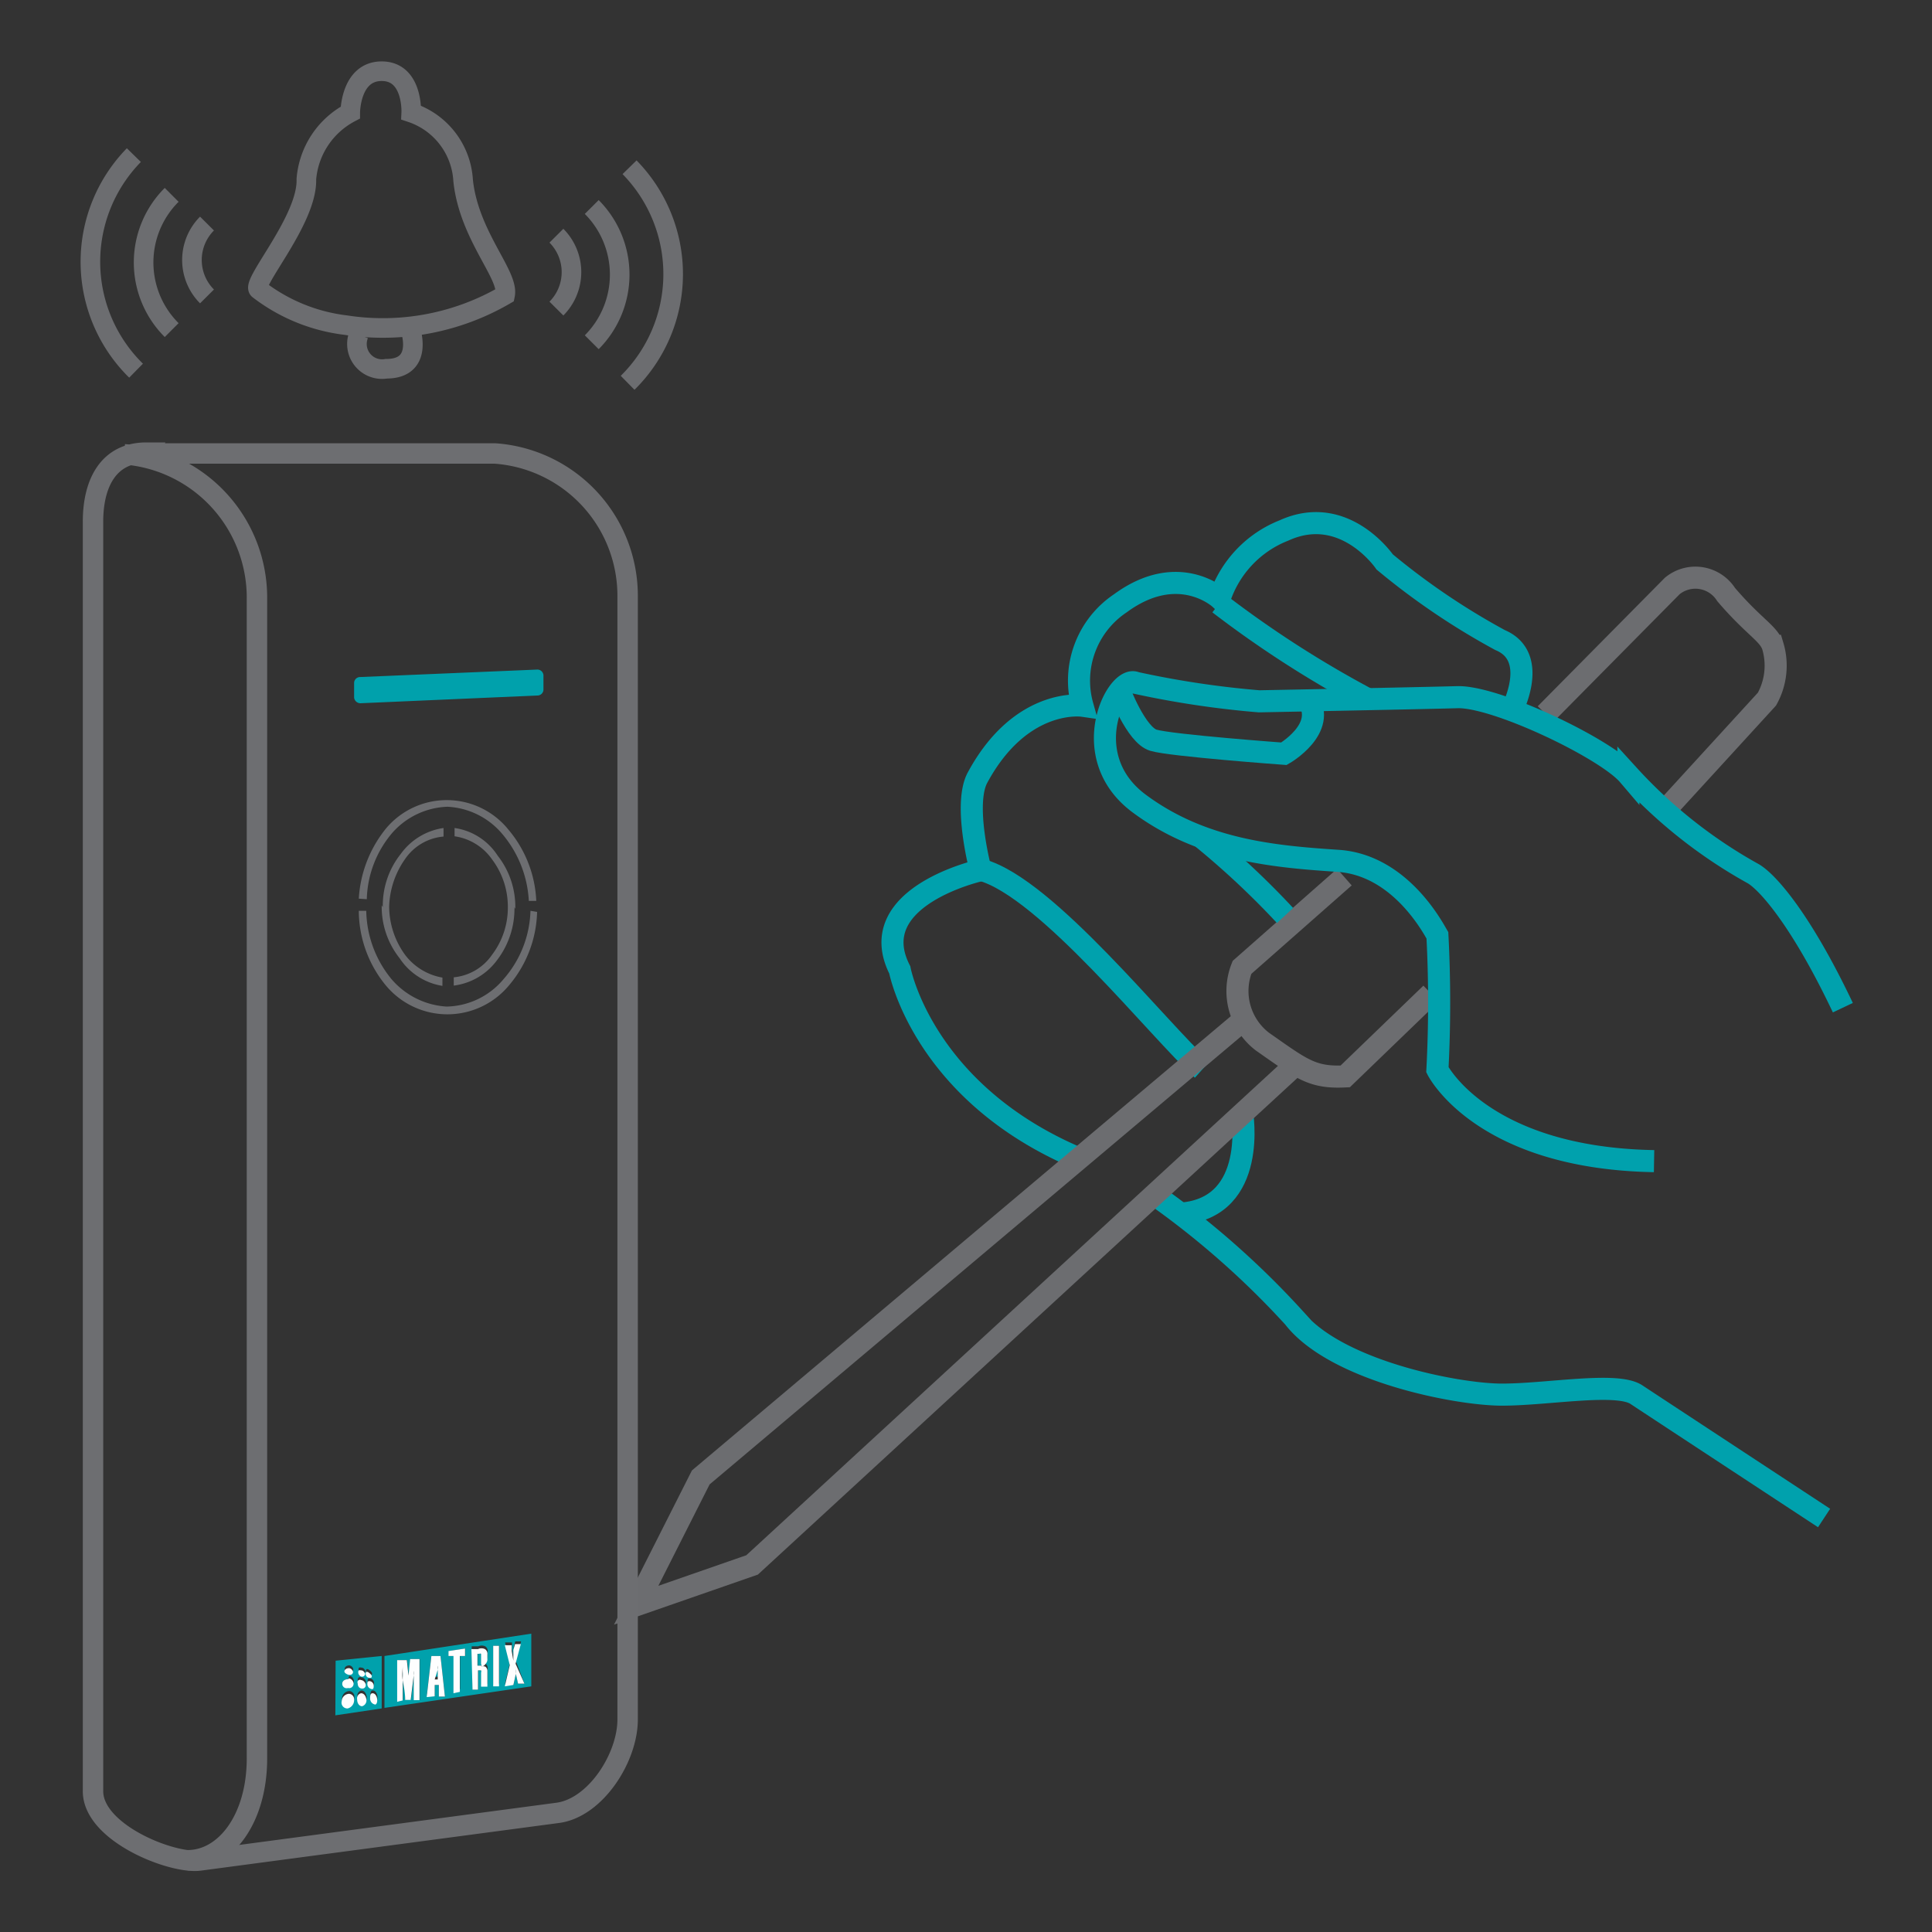 <?xml version="1.0" encoding="UTF-8"?>
<svg xmlns="http://www.w3.org/2000/svg" id="Tamper_Detection" data-name="Tamper Detection" viewBox="0 0 70 70">
  <rect x="0" y="0" width="70" height="70" fill="#333333" stroke="none"/>
  <defs>
    <style>.cls-1,.cls-2,.cls-3,.cls-6{fill:none;stroke-miterlimit:10;}.cls-1,.cls-3{stroke:#6c6d70;}.cls-1{stroke-width:0.71px;}.cls-2{stroke:#00a1ad;}.cls-2,.cls-3{stroke-width:0.8px;}.cls-4{fill:#00a1ac;}.cls-4,.cls-5{fill-rule:evenodd;}.cls-5{fill:#fefefe;}.cls-6{stroke:#6d6e71;stroke-width:0.74px;}.cls-7{fill:#6d6e71;}</style>
  </defs>
  <path class="cls-1" d="M12.69,4.08s0-1.5,1.14-1.5,1.07,1.5,1.07,1.5a2.76,2.76,0,0,1,1.88,2.46c.21,2,1.67,3.42,1.52,4.15a8.81,8.81,0,0,1-5.77,1.09,6.43,6.43,0,0,1-3.16-1.29c-.28-.23,1.78-2.53,1.73-4A3,3,0,0,1,12.69,4.08Z"></path>
  <path class="cls-1" d="M13,12.12A.91.91,0,0,0,14,13.36c1.06,0,1-.85.92-1.24"></path>
  <path class="cls-1" d="M4.85,5.62a5.53,5.53,0,0,0,.08,7.81"></path>
  <path class="cls-1" d="M6.22,7.06a3.46,3.46,0,0,0,0,4.9"></path>
  <path class="cls-1" d="M7.5,8.1a1.87,1.87,0,0,0,0,2.64"></path>
  <path class="cls-1" d="M22.81,6.06a5.53,5.53,0,0,1-.07,7.81"></path>
  <path class="cls-1" d="M21.44,7.5a3.47,3.47,0,0,1,0,4.9"></path>
  <path class="cls-1" d="M20.16,8.54a1.87,1.87,0,0,1,0,2.64"></path>
  <path class="cls-2" d="M39.15,42c-5.71-2.38-6.55-6.86-6.55-6.86-1.35-2.66,2.93-3.61,2.93-3.61s-.64-2.39-.11-3.36c1.58-2.92,3.8-2.6,3.8-2.6a3.37,3.37,0,0,1,1.37-3.71c2.11-1.55,3.6-.18,3.6-.18a4,4,0,0,1,2.33-2.46c2.19-1,3.65,1.14,3.65,1.14a25.64,25.64,0,0,0,4.18,2.83c1.5.63.36,2.68.36,2.68"></path>
  <path class="cls-2" d="M44.17,21.87a38.78,38.78,0,0,0,5.38,3.46"></path>
  <path class="cls-3" d="M56,25.87l4.59-4.64a1.32,1.32,0,0,1,1.95.31c1,1.17,1.53,1.4,1.69,1.86a2.49,2.49,0,0,1-.21,1.93L60.57,29.1"></path>
  <path class="cls-3" d="M48.71,31.78,45,35.05a2.31,2.31,0,0,0,.74,2.69c1.43,1,1.8,1.32,3,1.26l3.11-3"></path>
  <path class="cls-2" d="M43.56,38.75c-1.57-1.41-5.64-6.58-8-7.23"></path>
  <path class="cls-2" d="M43.56,30.36a30.26,30.26,0,0,1,3,2.81"></path>
  <path class="cls-2" d="M66.09,55S60,51,59.29,50.53s-3.22,0-4.87,0-6.06-.87-7.55-2.8a31.06,31.06,0,0,0-5.08-4.47"></path>
  <path class="cls-2" d="M59.93,42.07c-6.25-.11-7.85-3.31-7.85-3.31a47.09,47.09,0,0,0,0-4.87c-.17-.29-1.36-2.55-3.6-2.7s-4.9-.36-7.21-2.08-.8-4.68-.12-4.37a34.07,34.07,0,0,0,4.47.67s5.77-.11,7.18-.15,5.39,1.87,6.2,2.82a17.76,17.76,0,0,0,4.53,3.58c.55.33,1.76,1.73,3.24,4.85"></path>
  <path class="cls-2" d="M45,40.3s.6,3.44-2.19,3.67"></path>
  <path class="cls-2" d="M40.55,25s.61,1.63,1.24,1.82,4.73.49,4.73.49,1.59-.91.86-2"></path>
  <polyline class="cls-3" points="45.07 36.94 25.39 53.53 23.05 58.16 27.25 56.7 46.87 38.64"></polyline>
  <path class="cls-4" d="M13.93,60l5.32-.81V61.1l-5.32.78Zm4.37,1,.18-.77-.18-.72.25,0,0,.21v0l.06.35h0c0-.08,0-.16,0-.22s0-.11,0-.17l.06-.21.21,0-.19.71L19,61l-.23,0-.08-.35s0-.08,0-.12a.47.47,0,0,0,0-.15h0a1.36,1.36,0,0,1,0,.27h0l-.09.4Zm-.21,0-.21,0V59.63l.21,0Zm-1-1.35.24,0a.29.29,0,0,1,.25,0,.2.2,0,0,1,.09.19v.18a.24.24,0,0,1-.07.17.23.23,0,0,1-.16.1v0a.18.18,0,0,1,.16,0,.19.19,0,0,1,.07.14v.48a.87.87,0,0,0,0,.1l-.23,0s0-.06,0-.08V60.6a.1.1,0,0,0,0-.08h-.11v.7l-.2,0Zm.35.46V60s0-.06,0-.08a.07.07,0,0,0-.06,0l-.07,0v.43h.07s0,0,.06,0,0,0,0-.08Zm-.77,1.09-.23.05V60l-.18,0v-.18l.6-.09V60l-.19,0Zm-.91-.45.11,0,0-.37v-.11s0-.1,0-.18h0v.16a.34.34,0,0,1,0,.15Zm-.29.64L15.63,60l.33,0,.16,1.47-.22,0,0-.42-.15,0,0,.41Zm-1.07.17V60.15l.35,0,.06.56h0v.06c0,.15,0,.32,0,.46h0v-.27c0-.08,0-.16,0-.25l.06-.6.34,0v1.49l-.21,0v-1c0-.08,0-.19,0-.29l0,0v.21a.5.5,0,0,0,0,.16l-.11.89-.2,0c0-.29-.06-.53-.09-.72s0-.37,0-.5h0v.19a1.58,1.58,0,0,1,0,.23v.82Zm-1.74-1.22a.17.17,0,0,1,.14.14c0,.08-.08.12-.16.1s-.17-.08-.15-.14.08-.1.17-.1Zm0,.37a.21.21,0,0,1,.16.18.16.16,0,0,1-.2.17A.16.16,0,0,1,12.4,61c0-.1.1-.16.21-.16Zm0,.56a.2.2,0,0,1,.18.22.31.31,0,0,1-.23.31.21.21,0,0,1-.22-.26.28.28,0,0,1,.27-.27Zm.43-.85c.08,0,.12.06.15.12a.11.11,0,0,1-.11.11c-.08,0-.14-.09-.14-.15s0-.1.1-.08Zm0,.35a.2.2,0,0,1,.17.17.12.12,0,0,1-.13.14c-.1,0-.16-.08-.16-.19a.09.09,0,0,1,.12-.12Zm0,.48c.11,0,.17.1.19.2a.22.22,0,0,1-.15.27c-.1,0-.18-.1-.18-.25a.19.19,0,0,1,.14-.22Zm.25-.77s.1.06.13.12,0,.11-.09.09a.14.14,0,0,1-.12-.13c0-.06,0-.1.08-.08Zm.06.33a.17.17,0,0,1,.15.15c0,.08,0,.14-.06.14a.19.19,0,0,1-.17-.16c0-.09,0-.13.08-.13Zm.11.44c.08,0,.14.08.16.18s0,.21-.06.23a.22.22,0,0,1-.19-.21c0-.1,0-.2.09-.2Zm-1.35-1.08L13.83,60V61.9l-1.68.25Z"></path>
  <path class="cls-5" d="M13.5,61.35c.08,0,.14.08.16.18s0,.21-.06.23a.22.22,0,0,1-.19-.21c0-.1,0-.2.09-.2Zm-.11-.44a.17.17,0,0,1,.15.15c0,.08,0,.14-.06.14a.19.19,0,0,1-.17-.16c0-.09,0-.13.08-.13Zm-.06-.33s.1.06.13.12,0,.11-.09.09a.14.14,0,0,1-.12-.13c0-.06,0-.1.08-.08Zm-.25.77c.11,0,.17.1.19.2a.22.22,0,0,1-.15.27c-.1,0-.18-.1-.18-.25a.19.19,0,0,1,.14-.22Zm0-.48a.2.2,0,0,1,.17.17.12.12,0,0,1-.13.14c-.1,0-.16-.08-.16-.19a.09.09,0,0,1,.12-.12Zm0-.35c.08,0,.12.06.15.12a.11.11,0,0,1-.11.11c-.08,0-.14-.09-.14-.15s0-.1.1-.08Zm-.43.85a.2.2,0,0,1,.18.22.31.31,0,0,1-.23.31.21.21,0,0,1-.22-.26.28.28,0,0,1,.27-.27Zm0-.56a.21.21,0,0,1,.16.18.16.16,0,0,1-.2.17A.16.16,0,0,1,12.4,61c0-.1.1-.16.21-.16Zm0-.37a.17.17,0,0,1,.14.14c0,.08-.08.12-.16.1s-.17-.08-.15-.14.08-.1.17-.1Zm1.74,1.22V60.15l.35,0,.06.56h0v.06c0,.15,0,.32,0,.46h0v-.27c0-.08,0-.16,0-.25l.06-.6.34,0v1.49l-.21,0v-1c0-.08,0-.19,0-.29h0v.23a.5.5,0,0,0,0,.16l-.11.89-.2,0c0-.29-.06-.53-.09-.72s0-.37,0-.5h0v.19a1.58,1.58,0,0,1,0,.23v.82Zm1.07-.17L15.63,60l.33,0,.16,1.47-.22,0,0-.42-.15,0,0,.41Zm.29-.64.11,0,0-.37v-.11s0-.1,0-.18h0v.16a.34.34,0,0,1,0,.15Zm.91.45-.23.05V60l-.18,0v-.18l.6-.09V60l-.19,0Zm.77-1.09V60s0-.06,0-.08a.07.07,0,0,0-.06,0l-.07,0v.43h.07s0,0,.06,0,0,0,0-.08Zm-.35-.46.24,0a.29.29,0,0,1,.25,0,.2.2,0,0,1,.09.19v.18a.24.24,0,0,1-.07.17.23.23,0,0,1-.16.1v0a.18.18,0,0,1,.16,0,.19.19,0,0,1,.07.14v.48a.87.87,0,0,0,0,.1l-.23,0s0-.06,0-.08V60.6a.1.1,0,0,0,0-.08h-.11v.7l-.2,0Zm1,1.35-.21,0V59.63l.21,0Zm.21,0,.18-.77-.18-.72.25,0,0,.21v0l.06.35h0c0-.08,0-.16,0-.22s0-.11,0-.17l.06-.21.21,0-.19.71L19,61l-.23,0-.08-.35s0-.08,0-.12a.47.47,0,0,0,0-.15h0a1.36,1.36,0,0,1,0,.27h0l-.09.4Z"></path>
  <path class="cls-6" d="M5.28,16.43H17.93a5.17,5.17,0,0,1,4.81,5.21V62.3c0,1.38-1.15,3.18-2.51,3.38l-13,1.73c-1,.13-3.86-1-3.86-2.51v-46c0-1.38.55-2.5,1.93-2.5Z"></path>
  <path class="cls-6" d="M4.5,16.46a5.21,5.21,0,0,1,4.81,5.25v42c0,2.2-1.15,3.69-2.51,3.69"></path>
  <path class="cls-4" d="M19.69,24.48V25a.22.22,0,0,1-.23.2l-6.4.28a.23.23,0,0,1-.23-.21v-.54a.22.22,0,0,1,.23-.2l6.4-.27a.22.22,0,0,1,.23.2Z"></path>
  <path class="cls-7" d="M18.64,32.87A3.07,3.07,0,0,1,18,34.8a2.3,2.3,0,0,1-1.56.91l0-.3a1.9,1.9,0,0,0,1.39-.82,2.82,2.82,0,0,0,.57-1.72,2.85,2.85,0,0,0-.57-1.73,2,2,0,0,0-1.36-.84V30a2.23,2.23,0,0,1,1.56,1,3,3,0,0,1,.64,1.93Zm-4.77,0a3,3,0,0,1,.65-1.93A2.32,2.32,0,0,1,16.07,30l0,.31a1.88,1.88,0,0,0-1.39.81,3.14,3.14,0,0,0-.58,1.73,3,3,0,0,0,.58,1.75,2.16,2.16,0,0,0,1.35.82v.3a2.29,2.29,0,0,1-1.55-1,3,3,0,0,1-.65-1.92Z"></path>
  <path class="cls-7" d="M13,32.56A4.44,4.44,0,0,1,14,30a2.87,2.87,0,0,1,4.43.07,4.28,4.28,0,0,1,1,2.57l-.27,0a4.08,4.08,0,0,0-.95-2.41,2.77,2.77,0,0,0-2-1,2.79,2.79,0,0,0-2,.95,3.85,3.85,0,0,0-.92,2.4Zm6.46.48a4.27,4.27,0,0,1-1,2.64,2.9,2.9,0,0,1-4.5,0A4.28,4.28,0,0,1,13,33h.27a4,4,0,0,0,.91,2.47,2.85,2.85,0,0,0,2,1,2.76,2.76,0,0,0,2.07-1A3.92,3.92,0,0,0,19.22,33Z"></path>
</svg>
